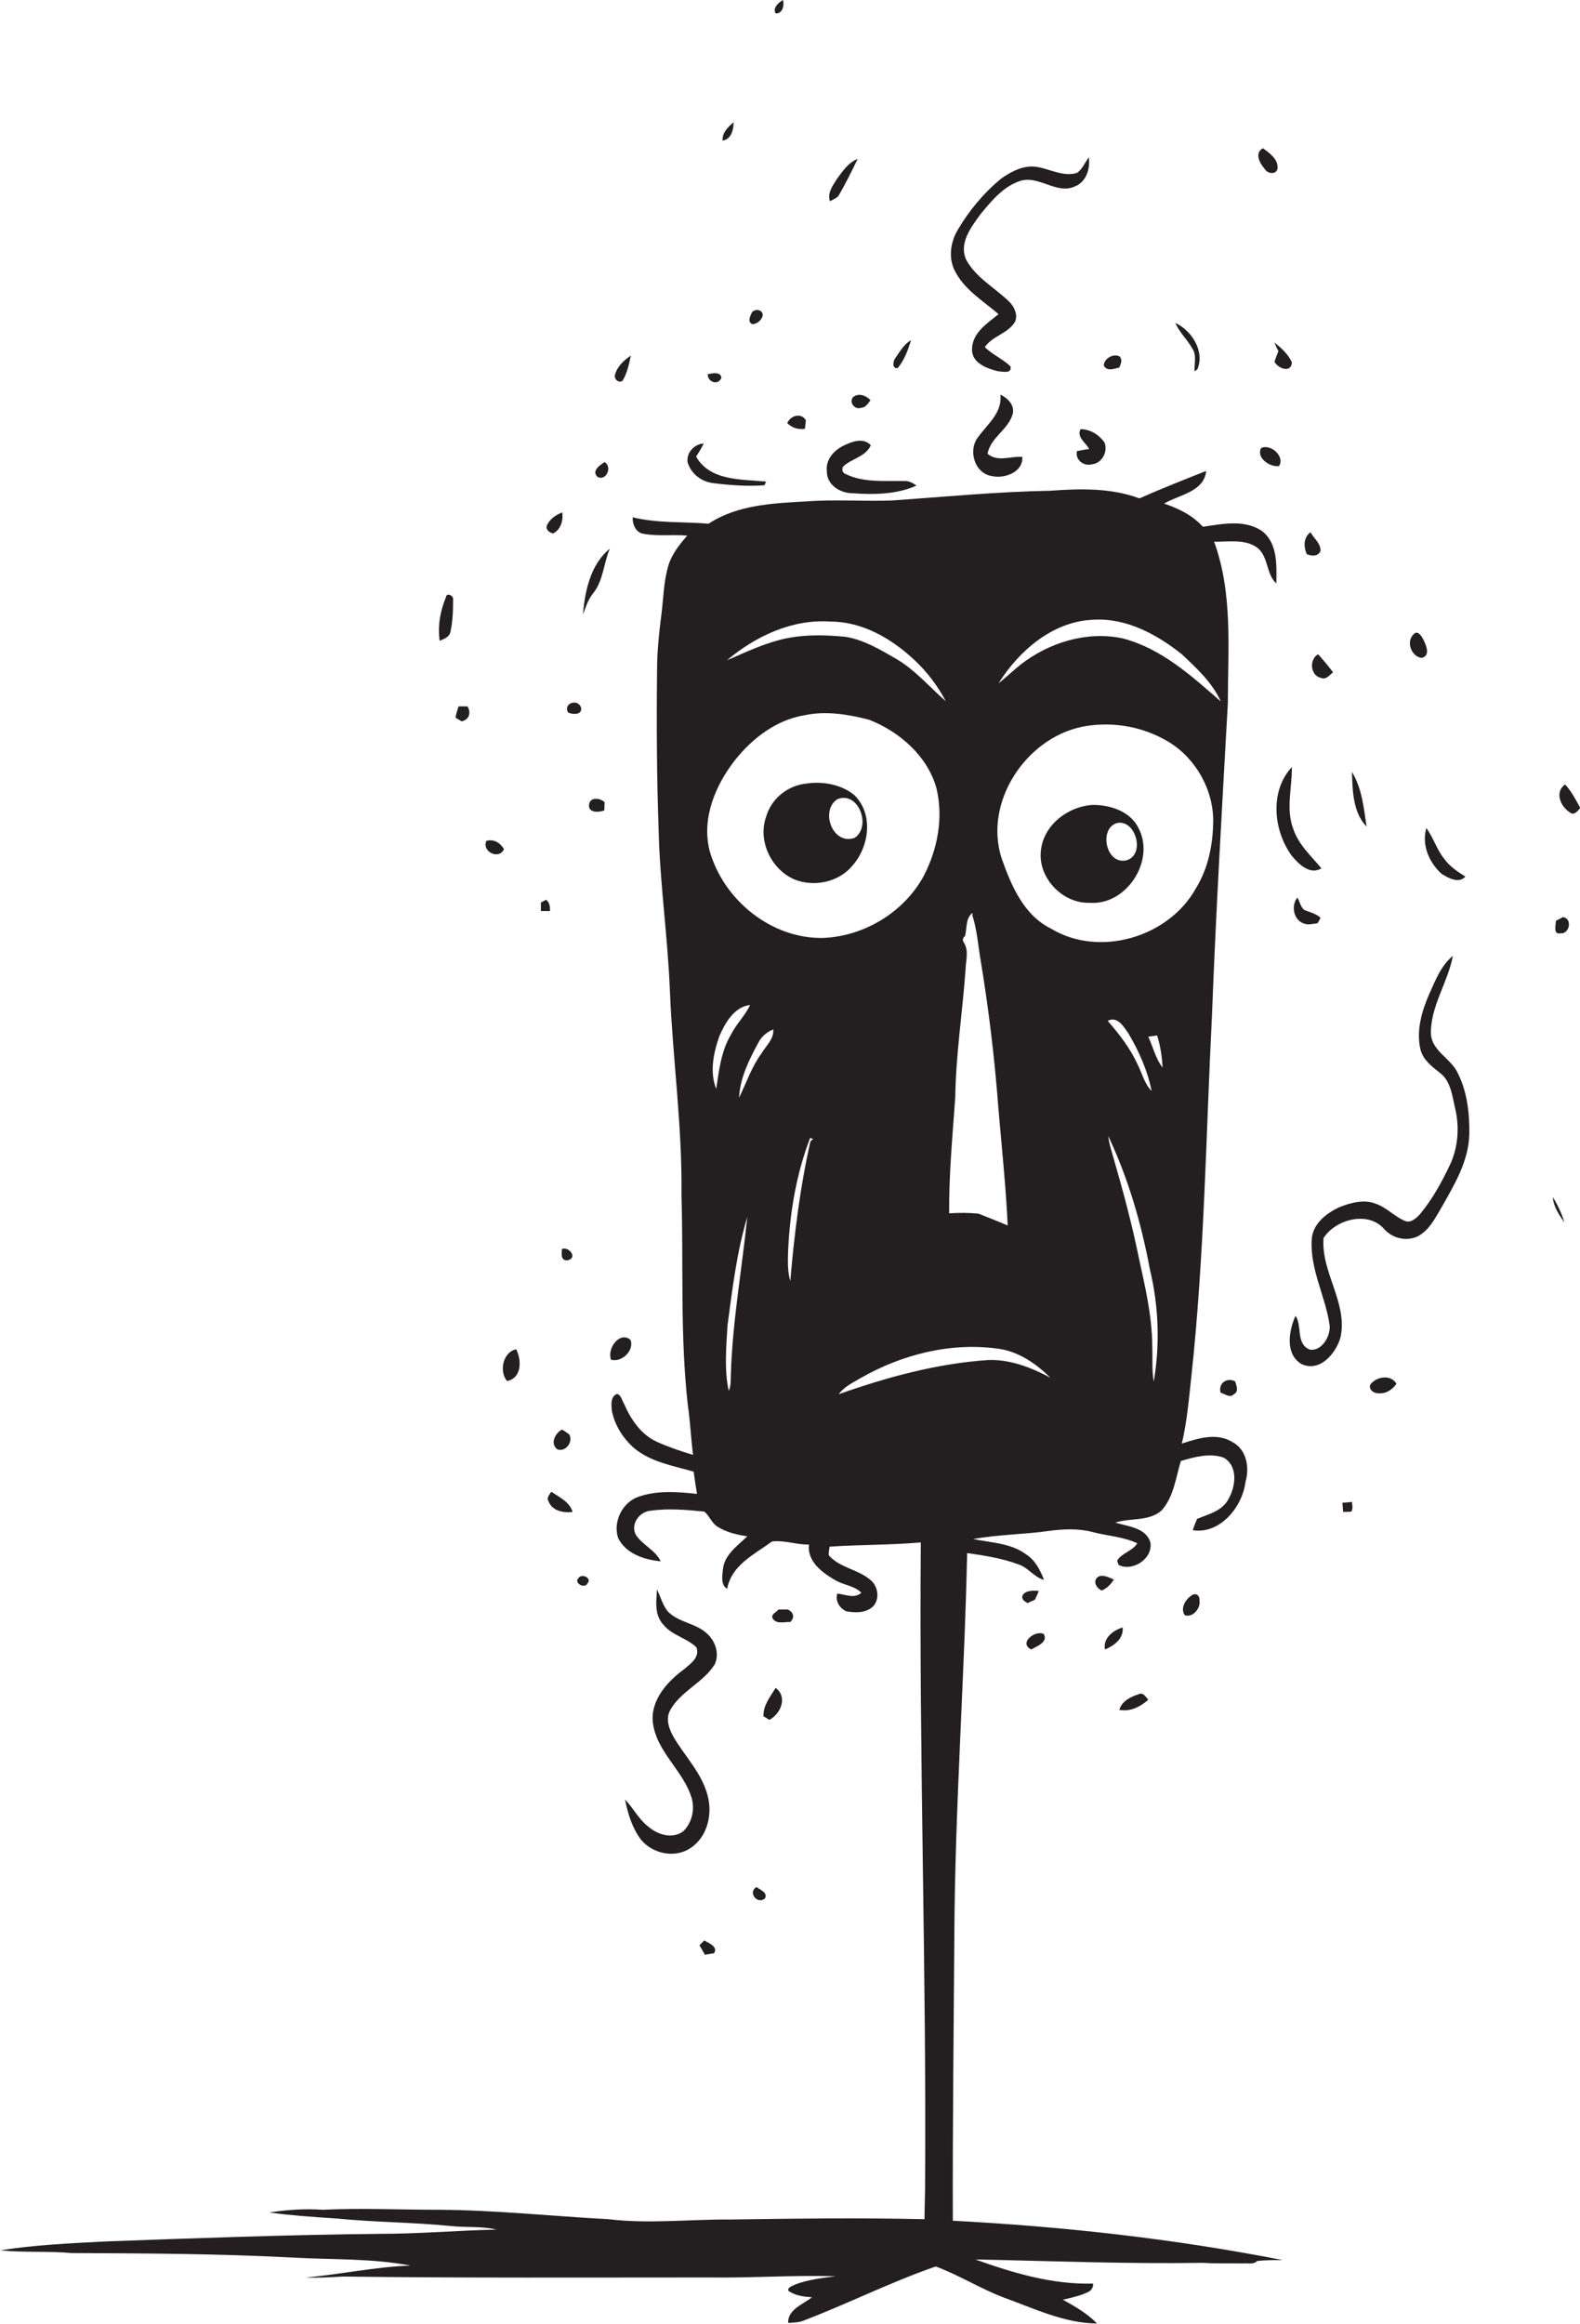 <?xml version="1.0" encoding="utf-8"?>
<!-- Generator: Adobe Illustrator 19.2.0, SVG Export Plug-In . SVG Version: 6.00 Build 0)  -->
<svg version="1.1" id="Layer_1" xmlns="http://www.w3.org/2000/svg" xmlns:xlink="http://www.w3.org/1999/xlink" x="0px" y="0px"
	 viewBox="0 0 518.2 762" enable-background="new 0 0 518.2 762" xml:space="preserve">
<g>
	<path fill="#231F20" d="M256.8,0c-1.4,0.8-3.5,2.6-2.4,4.4C256.7,4.5,257.3,1.7,256.8,0z"/>
	<path fill="#231F20" d="M240.6,40.1c-1.8,1.5-3.8,3.4-3.6,6C239.8,45.7,240.6,42.6,240.6,40.1z"/>
	<path fill="#231F20" d="M419,55.3c0.3-3.1-2.6-5.1-4.8-6.7c-2.9,1.6-1,5,0.6,6.8C415.7,57,418.5,57.4,419,55.3z"/>
	<path fill="#231F20" d="M327.5,103c-3.8,3.1-8.8,6.2-8.7,11.8c0.1,4.3,4.9,6,8.4,6.9c1.5,0.1,4.8,1,4.2-1.6
		c-2.5-2.4-5.9-3.8-8.4-6.3c2.5-3.7,7.6-4.4,9.9-8.3c1-2.3-0.2-4.8-1.8-6.5c-4.7-4.6-11-7.9-14.2-13.8c-2.5-5.5,1.6-10.7,4.7-15
		c3.5-4.2,7.2-8.8,12.5-10.7c6.3-2.5,12.3,4.5,18.5,1.6c3.7-1.5,5-5.8,4.5-9.5c-1.3,1.7-2.1,3.9-3.9,5.1c-4.3,1.3-8.5-1.1-12.7-1.9
		c-4.4-0.9-8.7,1.3-12.2,3.8c-5.7,4.7-10.5,10.5-14.2,16.8c-2.5,4.2-3.2,9.8-0.5,14.2C316.8,95.3,322.6,98.8,327.5,103z"/>
	<path fill="#231F20" d="M275.3,63.7c2.2-3.8,4.1-7.7,6-11.6c-3.1,1.2-5,4.1-6.9,6.7c-1.3,2.1-3.1,4.5-2.2,7.2
		C273.3,65.3,274.7,65,275.3,63.7z"/>
	<path fill="#231F20" d="M246.8,106.3c1.5-0.1,2.8-1.2,3.3-2.6c0.4-2-2.1-2.7-3.4-1.4C246.1,103.4,245,105.6,246.8,106.3z"/>
	<path fill="#231F20" d="M391.8,121.8c0.2-0.2,0.7-0.6,0.9-0.7c2.5-5.9-1.8-12.7-7.2-15.2c1.3,3.1,3.9,5.4,5.5,8.3
		C392.6,116.4,391.6,119.2,391.8,121.8z"/>
	<path fill="#231F20" d="M294.4,120.7c2.2-2.6,3.4-5.9,4.4-9.2c-2.2,1.3-3.6,3.6-5,5.7C292.9,118.1,292.4,121,294.4,120.7z"/>
	<path fill="#231F20" d="M419.3,115.1c-0.5,1.2-0.9,2.3-1.3,3.5c1.1,2.2,5.5,3.9,5.7,0.2c-1.2-2.7-3.5-4.7-5.7-6.5
		C418.2,113,418.9,114.4,419.3,115.1z"/>
	<path fill="#231F20" d="M367.1,120.5c0.5-1.2,1.2-2.6,0-3.7c-2.1-0.9-4.9,0.7-5.1,3C363,121.9,365.4,120.9,367.1,120.5z"/>
	<path fill="#231F20" d="M204.2,124.8c1.5-2.5,2.1-5.4,2.7-8.2c-2.3,1.5-4.5,3.6-5.2,6.3C201.3,124.3,203,125.8,204.2,124.8z"/>
	<path fill="#231F20" d="M236.6,123.9c-0.2-2.2-3.1-1.5-4.5-1.2C232.1,125.3,235.5,126.5,236.6,123.9z"/>
	<path fill="#231F20" d="M282.4,133.7c1.5,0,2.3-1.5,3.1-2.5c-1.4-1.5-3.9-2.5-5.7-1C278.3,131.9,280.4,134.5,282.4,133.7z"/>
	<path fill="#231F20" d="M325.4,156.1c4.1,0.9,10.2-1.3,9.9-6.3c-3.9-0.3-8,1.8-11.4-1c0.9-5.4,7-8,8.3-13.3c0.5-2.8-1.7-5-4.1-6.1
		c0.7,5.9-4.2,9.6-7.3,13.9C317.4,147.6,319.6,155.3,325.4,156.1z"/>
	<path fill="#231F20" d="M264,140.6c0.1-0.7,0.2-2.1,0.3-2.8c-1.5-2.6-5-1.6-6.1,0.9C259.7,140.3,261.8,140.9,264,140.6z"/>
	<path fill="#231F20" d="M357.2,147.2c-1.3,0.2-2.6,0.4-4,0.7c-0.6,3,2.3,5.1,5.1,4.3c3.2-0.4,5.2-4.3,3.9-7.2
		c-1.8-2.5-4.7-4.3-7.8-4.3C353,143.3,356.1,145.1,357.2,147.2z"/>
	<path fill="#231F20" d="M279.3,161.7c7.1,0.5,14.6,0.5,21.3-2.5c-1.2-0.8-2.5-1.6-4.1-1.5c-6.3-0.1-13.1,0.6-19-2.2
		c-1.2-0.5-1.5-1.3-1-2.5c2.8-2.7,7.4-3.2,9.1-7c-2.3-2.6-6-1.3-8.7,0c-3.3,1.5-6.2,4.7-5.7,8.5
		C271.1,158.9,275.4,161.6,279.3,161.7z"/>
	<path fill="#231F20" d="M233.9,158.4c5.6,0.7,11.2,1.1,16.8,0.7l0.6-1.2c-8-0.8-18.4-0.1-23-8.2c0.9-1.4,1.8-2.8,2.5-4.3
		c-3.1,0.2-5.7,3-5.3,6.1C226.6,155.4,230.2,158,233.9,158.4z"/>
	<path fill="#231F20" d="M413.6,146.9c-1.7,3.3,3.1,6.4,5.9,5.9C421.5,149.6,416.7,145.4,413.6,146.9z"/>
	<path fill="#231F20" d="M313,634.7c0.2-41.9,3.3-83.7,4.2-125.5c5.7,0.8,11.4,1.7,16.8,3.7c3.2,1,5.1,4.2,8.4,5.1
		c-1.2-3.2-2.9-6.5-5.9-8.4c-5-3.7-11.5-3.8-17.3-5c8.3-1.5,16.8-1.5,25.1-2.7c4.7-0.6,9.5-0.8,14,0.4c4.9,1.3,10.1,1.5,14.7,3.7
		c-1.6,2.6-5.2,3.2-6.6,5.7c0.1,0.3,0.3,1,0.5,1.4c4.6,2.3,11.3-2.1,10.4-7.4c-1.5-4.9-7.4-5.2-11.5-6.5c5-1.6,11.1-0.3,15.2-4
		c4-4.5,4.6-10.7,6.3-16.2c4.5-1.3,9.4-2.7,14-1.1c4.8,2.7,4,9.3,1.7,13.4c-2,4.1-6.6,5.1-10.4,6.7c-0.5,1.2-1,2.4-1.4,3.7
		c9,1.4,16.3-7.7,17.3-15.9c1.4-4.7,0.3-10.6-4.3-13c-5.2-3.2-11.3-1.2-16.6,0.5c1.7-7.1,2.3-14.4,3.1-21.7
		c4.3-39.5,4.8-79.2,6.8-118.8c1.3-34.1,3.3-68.1,5.2-102.2c0-17.7,1.7-36-4.5-53c4.7,0.1,10.1-1,14.2,2c3.7,3,2.8,8.6,6.2,11.7
		c0.1-5.9,0.5-13.2-4.7-17.2c-5.8-3.9-13-2.3-19.4-1.4c-3.4-3.8-8-6-12.7-7.6c4.9-2.9,13.1-3.8,13.8-10.7c-7.3,2.9-14.7,5.8-21.9,9
		c-9.4-3.5-19.5-3.2-29.3-2.5c-17.4,0.3-34.7,2-52,3.2c-9.3,0.3-18.7-0.4-28,0.3c-10.9,0.6-22.6,1.1-32,7.3
		c-8.3-0.7-16.8-0.1-24.9-2.1c-0.1,2.3,1,5,3.5,5.4c4.8,0.9,9.6,0.2,14.4,0.6c-2.6,3-5.2,6.2-6.3,10.2c-1.4,4.9-1.5,10-2.1,15
		c-0.8,6.3-1.5,12.6-1.5,18.9c-0.2,17.4-0.1,34.7,0.5,52.1c0.4,17.7,3,35.3,3.7,52.9c0.9,22.3,4.1,44.6,3.8,67
		c0.7,23-0.5,46.1,2.1,69.1c0.8,5.4,1,10.8,1.7,16.2c-4.1-1.2-8.1-2.6-11.9-4.3c-5.2-2.4-8.5-7.3-10.7-12.4
		c-0.7-1.1-0.9-2.8-2.3-3.3c-2.3,0.9-1.9,3.7-1.7,5.7c1,4.8,3.8,9.1,7.4,12.2c5.5,4.5,12.8,5.7,19.4,7.6c0.3,2.4,0.7,4.9,1.1,7.3
		c-6.3-0.7-13-1.2-19.1,0.9c-5.4,1.8-8.5,8.2-6.8,13.5c2.5,5.2,8.6,7.2,14,7.7c-1.8-3.7-5.9-5.3-8.1-8.6c-2-3.5,1.1-7.7,4.8-8
		c5.8-0.8,11.8-0.3,17.6,0.3c1.7,1.4,2.4,3.8,4.4,5c2.9,1.8,6.3,2.6,9.7,3.1c-3.2,3.1-7.5,6-8,10.8c-0.2,2.1-0.8,5.2,1.4,6.4
		c1.4-7.8,9-11.3,14.7-15.5c4.1-0.5,8,1.1,12.1,1c-0.6,5.5,4.3,9.2,8.5,11.6c2.7,1.7,6.3,1.8,8.7,4.2c-2.3,2.1-5.3,0.5-7.9,0.3
		c-0.7,2.4,0.7,4.8,3,5.8c2.8,0.5,6.2,0.6,8.5-1.4c2.5-2.2,2-6.6-0.4-8.7c-4.1-3.7-10.3-4.1-13.9-8.3c0-1,0.1-1.9,0.3-2.8
		c10-0.7,19.9-0.5,29.9-1.4c-0.6,70.6,1.9,141.1,1.4,211.7c-0.1,3.4-0.1,6.8-0.2,10.2c-21.3-0.5-42.6-0.2-63.8,0.1
		c-13.3-0.1-26.6,1.5-39.8-0.1c-18.7-1-37.3-3-56-3.1c-12.6,0-25.2-0.6-37.8,0c-5.8-0.4-11.7,0-17.5,0.9c7.4,1,15,1.5,22.4,2
		c12.2,1.2,24.5,1.2,36.8,2.4c5.1,0.6,10.3,0,15.3,1.2c-12.8,0.3-25.5,1.4-38.3,1.4c-30,0.3-60,1.4-90,2.5
		c-11.5,0.6-23,1.1-34.4,2.9c7.8,0.8,15.6,0.2,23.4,0.9c24.3,0.1,48.6,0.2,72.9,1.5c12.7,0.7,25.6,0.2,38.2,2.6
		c-11.5,0.4-22.8,2.9-34.3,3.9c4.1,0.2,8.1-0.1,12.2-0.3c40,0.5,80,0.3,120,0.3c13.8,0.2,27.7-0.8,41.5-0.4c-4.5,0.6-9,1.1-13.2,2.7
		c-0.8,0.5-2.7,0.9-2.2,2.1c2.3,1.6,5,1.9,7.7,2.1c-2.9,2.3-8,4-7.8,8.4c1.6-0.1,3.3-0.1,4.9-0.7c14.7-5.6,28.7-12.7,43.5-17.8
		c7.6,2.8,14.5,7.2,22.1,10.1c10,3.6,20,8.5,30.8,8.6c-3.2-3.3-7.2-5.6-11.2-7.8c2.9-0.7,5.9-1.3,8.6-2.7c0.9-0.6,1.4-1.5,1.3-2.6
		c-13.3,0.4-26.3-3.5-38.6-7.9c24.9,0.5,49.8,1.5,74.7,1.1c4.3,0.3,8.6,0.1,12.9,0.2c1.6-0.2,3.6,0.5,4.8-0.8
		c2.8-0.3,5.6-0.3,8.4-0.3c-35.7-7-71.9-11-108.2-12.9C312.4,697.1,312.8,665.9,313,634.7z M378.4,453c-0.7-4-0.3-8.1-0.5-12.2
		c-0.1-9.5-2.3-18.8-4.3-28c-2.3-11.3-5.3-22.5-8.5-33.5c-0.6-2.2-1.4-4.4-1.6-6.8c6.5,13.8,10.8,28.5,13.6,43.5
		C380,428,380.5,440.7,378.4,453z M363.3,334.7c3.2-1.7,5.4,2.1,6.9,4.3c3.4,5.8,6.2,12.1,7.5,18.7c-2.4-2.4-3.1-5.8-4.6-8.7
		C370.7,343.7,367.1,339.1,363.3,334.7z M376.6,339.9c0.7-0.1,2.2-0.3,2.9-0.4c1.1,3.4,1.6,7,1.8,10.5
		C379,347.1,378.2,343.3,376.6,339.9z M358.4,203.2c10.9-0.7,20.9,4.7,29.2,11.3c4.9,4.6,10,9.3,12.8,15.5
		c-9.6-8.4-19.5-17.4-32.2-20.7c-11.8-2.5-24.3,1.4-33.6,8.7c-2.4,1.9-4.6,4.1-7.1,6C334.3,213.3,345.2,203.8,358.4,203.2z
		 M354.8,238.3c9.1-1.8,18.8-0.4,27,4.1c9.5,5,15.9,15.5,16.1,26.2c0,7.9-1.5,15.9-5.7,22.7c-8.9,16-31.7,22.8-47.6,13.1
		c-8.9-4.4-13-14.2-16.1-23C322.6,263.1,336.3,242.2,354.8,238.3z M313.3,359.8c0.2-14.1,2.4-28.1,3.4-42.2c0.1-2.9,1.1-6-0.6-8.6
		c-0.5-0.7-0.4-1.4,0.4-2.1c0.7-2.5,0.1-5.9,2.5-7.6l-0.1,0.8c1.6,4.9,1.9,10.1,2.8,15.2c2.6,15.8,4.5,31.6,5.7,47.5
		c1.1,13,2.5,26,3.1,39c-3.2-1.4-6.4-2.6-9.6-3.9c-3.2-0.3-6.4-0.3-9.6-0.1C311.2,385.1,312.4,372.5,313.3,359.8z M272.4,203.8
		c10.5,0,20,5.6,27.4,12.5c4.2,3.9,7.7,8.5,10.4,13.6c-5.4-4.7-10.1-10.3-16.3-13.9c-5.2-3-10.5-6.2-16.5-7.2
		c-6.2-0.6-12.4-0.8-18.5,0.3c-7.2,1.3-13.8,4.5-20.5,7.4C247.8,208.6,259.8,202.9,272.4,203.8z M234.9,357
		c-2.2-5.5-0.9-11.8,1-17.2c1.9-4.4,4.9-9.7,10.1-10.3c-1.6,3.5-4.5,6.2-6.2,9.6C236.5,344.6,235.8,351,234.9,357z M239.7,450.8
		c-0.1,1.7,0.1,3.6-0.7,5.2c-1.5-7-0.8-14.3-0.4-21.4c1.6-11.9,3-24,6.5-35.6C243.3,416.3,240.2,433.5,239.7,450.8z M249.8,345.3
		c-3.3,4.5-5,9.7-7.4,14.6c0.3-6.4,3.2-12.3,6.2-17.8c1-2.2,2.9-3.7,5-4.6C253.9,340.6,251.3,342.8,249.8,345.3z M265.8,374.2
		c-3.4,15.1-5.3,30.4-6.6,45.8c-1-3.3-0.8-6.9-0.7-10.3c0.6-12.4,2.7-24.9,7.2-36.6c0.3,0.1,0.8,0.3,1,0.3L265.8,374.2z
		 M270.4,307.5c-17.2,0.6-33.2-12.4-37.7-28.7c-2.6-10.5,1.9-21.3,8.3-29.5c5.7-7.2,13.6-13.3,22.9-14.8c7-1.5,14.3-0.3,21.2,1.5
		c9.9,3.9,19,11.8,22,22.3c2.4,9.8,0.4,20.2-4.2,29C296.5,299,283.7,306.8,270.4,307.5z M275.1,457.1c1.8-2.5,4.7-3.8,7.2-5.3
		c13.5-7.7,29.5-11.8,45.1-9.6c6.7,0.9,12.4,4.9,17.1,9.5c-6.2-3.3-13.1-6-20.2-5.8C307.4,447,291,451.5,275.1,457.1z"/>
	<path fill="#231F20" d="M181.4,174.9c2.5-1.2,3.4-4.3,3-6.9c-2,0.8-3.9,2-4.9,4C178.7,173.4,180,174.6,181.4,174.9z"/>
	<path fill="#231F20" d="M433.1,180.6c0.1-2.4-2.2-4.1-3.3-6.1c-2.3,1.7-2.3,4.8-1.2,7.2C430.1,182.3,432.3,182.6,433.1,180.6z"/>
	<path fill="#231F20" d="M200,179.9c-6.3,5.1-8.2,13.9-8.8,21.6c0.9-2.4,1.6-4.8,3.2-6.8C197.9,190.5,197.9,184.8,200,179.9z"/>
	<path fill="#231F20" d="M147.7,207.3c0.8-3.5,0.9-7.2,0.9-10.8c0.2-1.2-2.1-2.3-2.3-0.8c-1.9,4.5-2.8,9.5-2.1,14.4
		C145.6,209.5,147.3,208.9,147.7,207.3z"/>
	<path fill="#231F20" d="M466.2,215.7c2.9-0.5,1.7-3.9,0.8-5.6c-0.5-1.2-2-3.8-3.4-2.1C461.1,210.3,462.8,215.2,466.2,215.7z"/>
	<path fill="#231F20" d="M433.4,222.3c1.6,0.6,2.7-1,3.8-1.9c-1.5-2-3.2-4-4.9-5.9C429.2,216.3,429.8,221.7,433.4,222.3z"/>
	<path fill="#231F20" d="M190.6,232.1c-0.9-3.2-6-1.6-4.3,1.5C187.8,234.3,190.9,234.5,190.6,232.1z"/>
	<path fill="#231F20" d="M153.3,231.6c-1,0-1.9,0-2.9,0c-0.4,1.2-0.8,2.4-1,3.7c0.5,0.3,1.5,0.9,2,1.2
		C153.9,236,154.6,233.6,153.3,231.6z"/>
	<path fill="#231F20" d="M423.6,280.5c2.3,2.8,6,6.5,9.8,4.2c-3.4-4.1-7.6-7.8-9.3-13.1c-2.4-6.5-0.3-13.4-0.4-20.1
		C416.4,259.3,417.6,272.2,423.6,280.5z"/>
	<path fill="#231F20" d="M443.4,253.1c0.2,6.1,0.3,13.3,4.8,17.9C447.3,265,446.7,258.4,443.4,253.1z"/>
	<path fill="#231F20" d="M264.5,256.9c-6.1,0.6-11.5,4.9-13.2,10.8c-2.9,8,1.7,17.5,9.4,20.7c6.4,2.5,14.4,0.8,18.8-4.5
		c5.6-6.2,7.1-17,0.7-23.2C276,257.2,269.9,256.1,264.5,256.9z M280.3,274.7c-7.2,2.6-11.5-9-5.6-12.7
		C281.6,259.3,285.9,271,280.3,274.7z"/>
	<path fill="#231F20" d="M513.3,257.2c-3.5,2.5-1.5,7.2,1.5,9.1c1.4,1.3,2.6-0.4,3.5-1.4C516.8,262.2,515.4,259.4,513.3,257.2z"/>
	<path fill="#231F20" d="M193.2,263.8c-0.4,2.8,3.3,2.6,5,1.9c0-0.7,0.1-2,0.1-2.7C196.8,261.6,193.5,261.2,193.2,263.8z"/>
	<path fill="#231F20" d="M357.4,296c12,0.9,21.5-13.7,16.1-24.3c-2.6-5.6-9.2-7.8-15-7.8c-8.1,0.4-16.2,6.5-17.1,14.9
		C340.3,287.7,348.4,296.3,357.4,296z M366.5,269.8c6.2-1,9.2,10.7,2.8,12.3C362.7,283.5,360.2,271.5,366.5,269.8z"/>
	<path fill="#231F20" d="M472.8,286.5c2.2,1.4,5.7,3.3,7.8,0.9c-2.6-1.6-5.2-3.4-7-5.9c-2.4-3-3.5-6.9-5.8-10
		C466.2,277,468.7,282.8,472.8,286.5z"/>
	<path fill="#231F20" d="M165.3,278.4c-1.3-2.1-3.3-3.4-5.8-2.7C158,279.3,163.7,282,165.3,278.4z"/>
	<path fill="#231F20" d="M425.5,294.3c-2.1,2.5-1.3,7.2,1.9,8.4c1.5,0.7,3.1,0.2,4.7,0c0.3-0.4,0.8-1.3,1-1.8
		c-1.5-1.4-3.6-1.8-5.4-2.6C426.5,297.3,426.3,295.5,425.5,294.3z"/>
	<path fill="#231F20" d="M469.3,338.8c-0.1-9,5.6-16.7,7.2-25.4c-3.9,3.2-5.7,8-7.7,12.4c-2.5,5.7-4.4,12.2-2.9,18.4
		c0.9,3.4,3.8,5.5,6.4,7.6c3.6,2.7,4,7.7,5,11.8c1.4,6.1,0.9,12.6-1.7,18.2c-2.7,5.7-5.8,11.4-9.9,16.3c-1.2,1.3-3,3-4.9,2.2
		c-3.4-1.4-6-4.4-9.5-5.6c-3.8-1.6-8.1-0.4-11.8,1c-4.5,2-9.2,5.7-9.3,11c-0.5,9.7,4.6,18.5,5.9,27.9c0.3,3.5-2.6,8.5-6.5,7.9
		c-4.7-1.9-2.4-7.7-4.7-11.1c-2.2,4.9-3.5,12.5,1.9,15.8c6.1,2.9,11.5-3.6,12.9-8.9c2.3-11.3-6.5-21.2-5.6-32.4
		c4-6.2,14.7-9,19.9-2.9c2.7,3,7.2,4.1,10.9,2.4c3.7-1.9,5.7-5.8,7.7-9.2c4.3-7.6,9.1-15.4,9.3-24.4c0.1-6.8-0.7-13.9-3.8-20
		C475.9,347,469.5,344.6,469.3,338.8z"/>
	<path fill="#231F20" d="M186.2,413.2c3.4-0.8,0.4-4.6-1.9-3.7C184.2,411.1,183.8,413.4,186.2,413.2z"/>
	<path fill="#231F20" d="M206.8,439.3c-3.6-3-7.8,2.9-6.4,6.5C203.9,446.8,208.1,442.8,206.8,439.3z"/>
	<path fill="#231F20" d="M166.3,452.8c4.9-1,4.8-6.9,3-10.4C165,443.2,163.6,449.6,166.3,452.8z"/>
	<path fill="#231F20" d="M400.3,456.6c1.4,0.4,3.1,1.9,4.4,0.5c1.7-0.9,0.8-2.8,0.4-4.2C402.4,451.5,399.5,453.5,400.3,456.6z"/>
	<path fill="#231F20" d="M449.4,454c-0.6,1.7,1.4,3,2.9,2.8c2.3,0.2,4.4-1.2,5.7-3.1C456.2,450.5,451.3,451.3,449.4,454z"/>
	<path fill="#231F20" d="M186.7,470.3c-0.8-0.6-1.5-1.1-2.4-1.6c-2.2,1.2-4,4.6-1.5,6.5C185.5,476.2,188.1,472.7,186.7,470.3z"/>
	<path fill="#231F20" d="M179.9,492.2c1.2,3.2,4.9,3.9,7.9,3.5c-1-3.3-4.3-4.8-7-6.6C180.3,490,179.1,491.1,179.9,492.2z"/>
	<path fill="#231F20" d="M189.8,517.3c-1.8,1.7,2,3.8,2.9,1.8C194.2,517.5,191,515.8,189.8,517.3z"/>
	<path fill="#231F20" d="M359.4,517.8c-0.6,1.6,0.5,2.9,1.9,3.7c1.7-0.7,3-2,4-3.6C363.6,517.1,360.7,515.6,359.4,517.8z"/>
	<path fill="#231F20" d="M340.7,521.6c-1.8-0.1-4.1-0.3-5.3,1.4c-0.5,1.4,0.6,2,1.6,2.6c0.6-0.3,1.8-0.8,2.4-1.1
		C339.9,523.6,340.3,522.6,340.7,521.6z"/>
	<path fill="#231F20" d="M212.4,598.7c-3-2.4-4.8-6-7.4-8.7c0.9,4.6,2.3,9.2,5.1,13c3.8,4.8,11.2,6.4,16.4,2.9
		c5.6-3.7,7.3-11.3,5.5-17.5c-1.9-7-7.1-12.3-10.8-18.4c-1.6-2.7-3-6.1-1.5-9.1c3.4-6.4,10.9-9.1,14.7-15.2c1.6-3.3,0.3-7.4-2.2-9.8
		c-3.7-3.8-9.7-3.8-13.3-7.7c-1.6-2.1-2.3-4.7-3.4-7.1c-0.3,3.9-0.9,8.5,2.1,11.6c2.8,3.5,7.6,4.3,10.8,7.4c1.3,3.3-2.1,5.5-4.2,7.3
		c-5.4,4-10.8,10-10.1,17.2c1.1,9.8,10.2,16,12.8,25.1c1,3.7,0,8-2.8,10.7C220.4,603.2,215.4,601.4,212.4,598.7z"/>
	<path fill="#231F20" d="M390.8,523.1c-2,1.3-3.8,4.2-2.2,6.5c2.7,0.8,5.2-2.3,4.8-4.8C393.6,523.2,392.2,522,390.8,523.1z"/>
	<path fill="#231F20" d="M368.2,533.6c-3.1,0.9-6.5,3.5-5.8,7.2C365.4,539.6,368.6,537.2,368.2,533.6z"/>
	<path fill="#231F20" d="M338.2,540.8c1.8-1,5.7-2.4,4.1-5.1C339.4,534.4,334,538.7,338.2,540.8z"/>
	<path fill="#231F20" d="M252.3,563.9c3.8-2,6.1-7.5,2.1-10.5c-1.8,2.9-4.1,5.7-4,9.3C250.9,563,251.9,563.6,252.3,563.9z"/>
	<path fill="#231F20" d="M376.6,557.3c-0.8-0.9-1.7-2.6-3.2-1.8c-2.6,0.8-5.5,2.3-6.3,5.1C370.7,561.3,374,559.6,376.6,557.3z"/>
	<path fill="#231F20" d="M250.9,622.4c1-1.9-1.6-2.8-2.8-3.7C245.1,620.5,248.5,624.6,250.9,622.4z"/>
	<path fill="#231F20" d="M231,636.2c-0.5,0.5-1.1,1.1-1.6,1.6c0.6,1,1.2,2,1.8,3.1c0.7-0.1,2.2-0.4,3-0.5
		C235.6,638.2,232.4,637.1,231,636.2z"/>
	<path fill="#231F20" d="M198.3,151.5c-1.6,1-4.3,2.9-2.4,4.8C198.7,158,201,153.1,198.3,151.5z"/>
	<path fill="#231F20" d="M180.4,298.7c0-1.4-0.1-2.8-1.3-3.7c-0.4,0.2-1.3,0.7-1.7,0.9c0,0.7,0,2.1,0,2.8
		C178.1,298.7,179.6,298.7,180.4,298.7z"/>
	<path fill="#231F20" d="M512.6,300.7c-0.6,0.3-1.7,0.9-2.3,1.2c0,1.4-1,4.6,1.5,4.1C514.8,306.3,515.8,301.1,512.6,300.7z"/>
	<path fill="#231F20" d="M440.3,492.7c0,0.8,0.2,2.3,0.2,3c0.7,0,2.1,0,2.7-0.1c0.6-1,0.3-2.1,0.2-3.2
		C442.4,492.6,441.3,492.6,440.3,492.7z"/>
	<path fill="#231F20" d="M259.2,531.8c1.6-1.6,1-3.2-0.8-4.1c-0.8,0-2.3,0-3.1,0c-0.6,0.9-2.3,1.4-2,2.7
		C254.4,532.7,257.2,531.7,259.2,531.8z"/>
	<path fill="#231F20" d="M513.1,400.8c-0.9-2.9-2.2-5.7-3.8-8.3C509.5,395.6,511.3,398.3,513.1,400.8z"/>
</g>
</svg>
